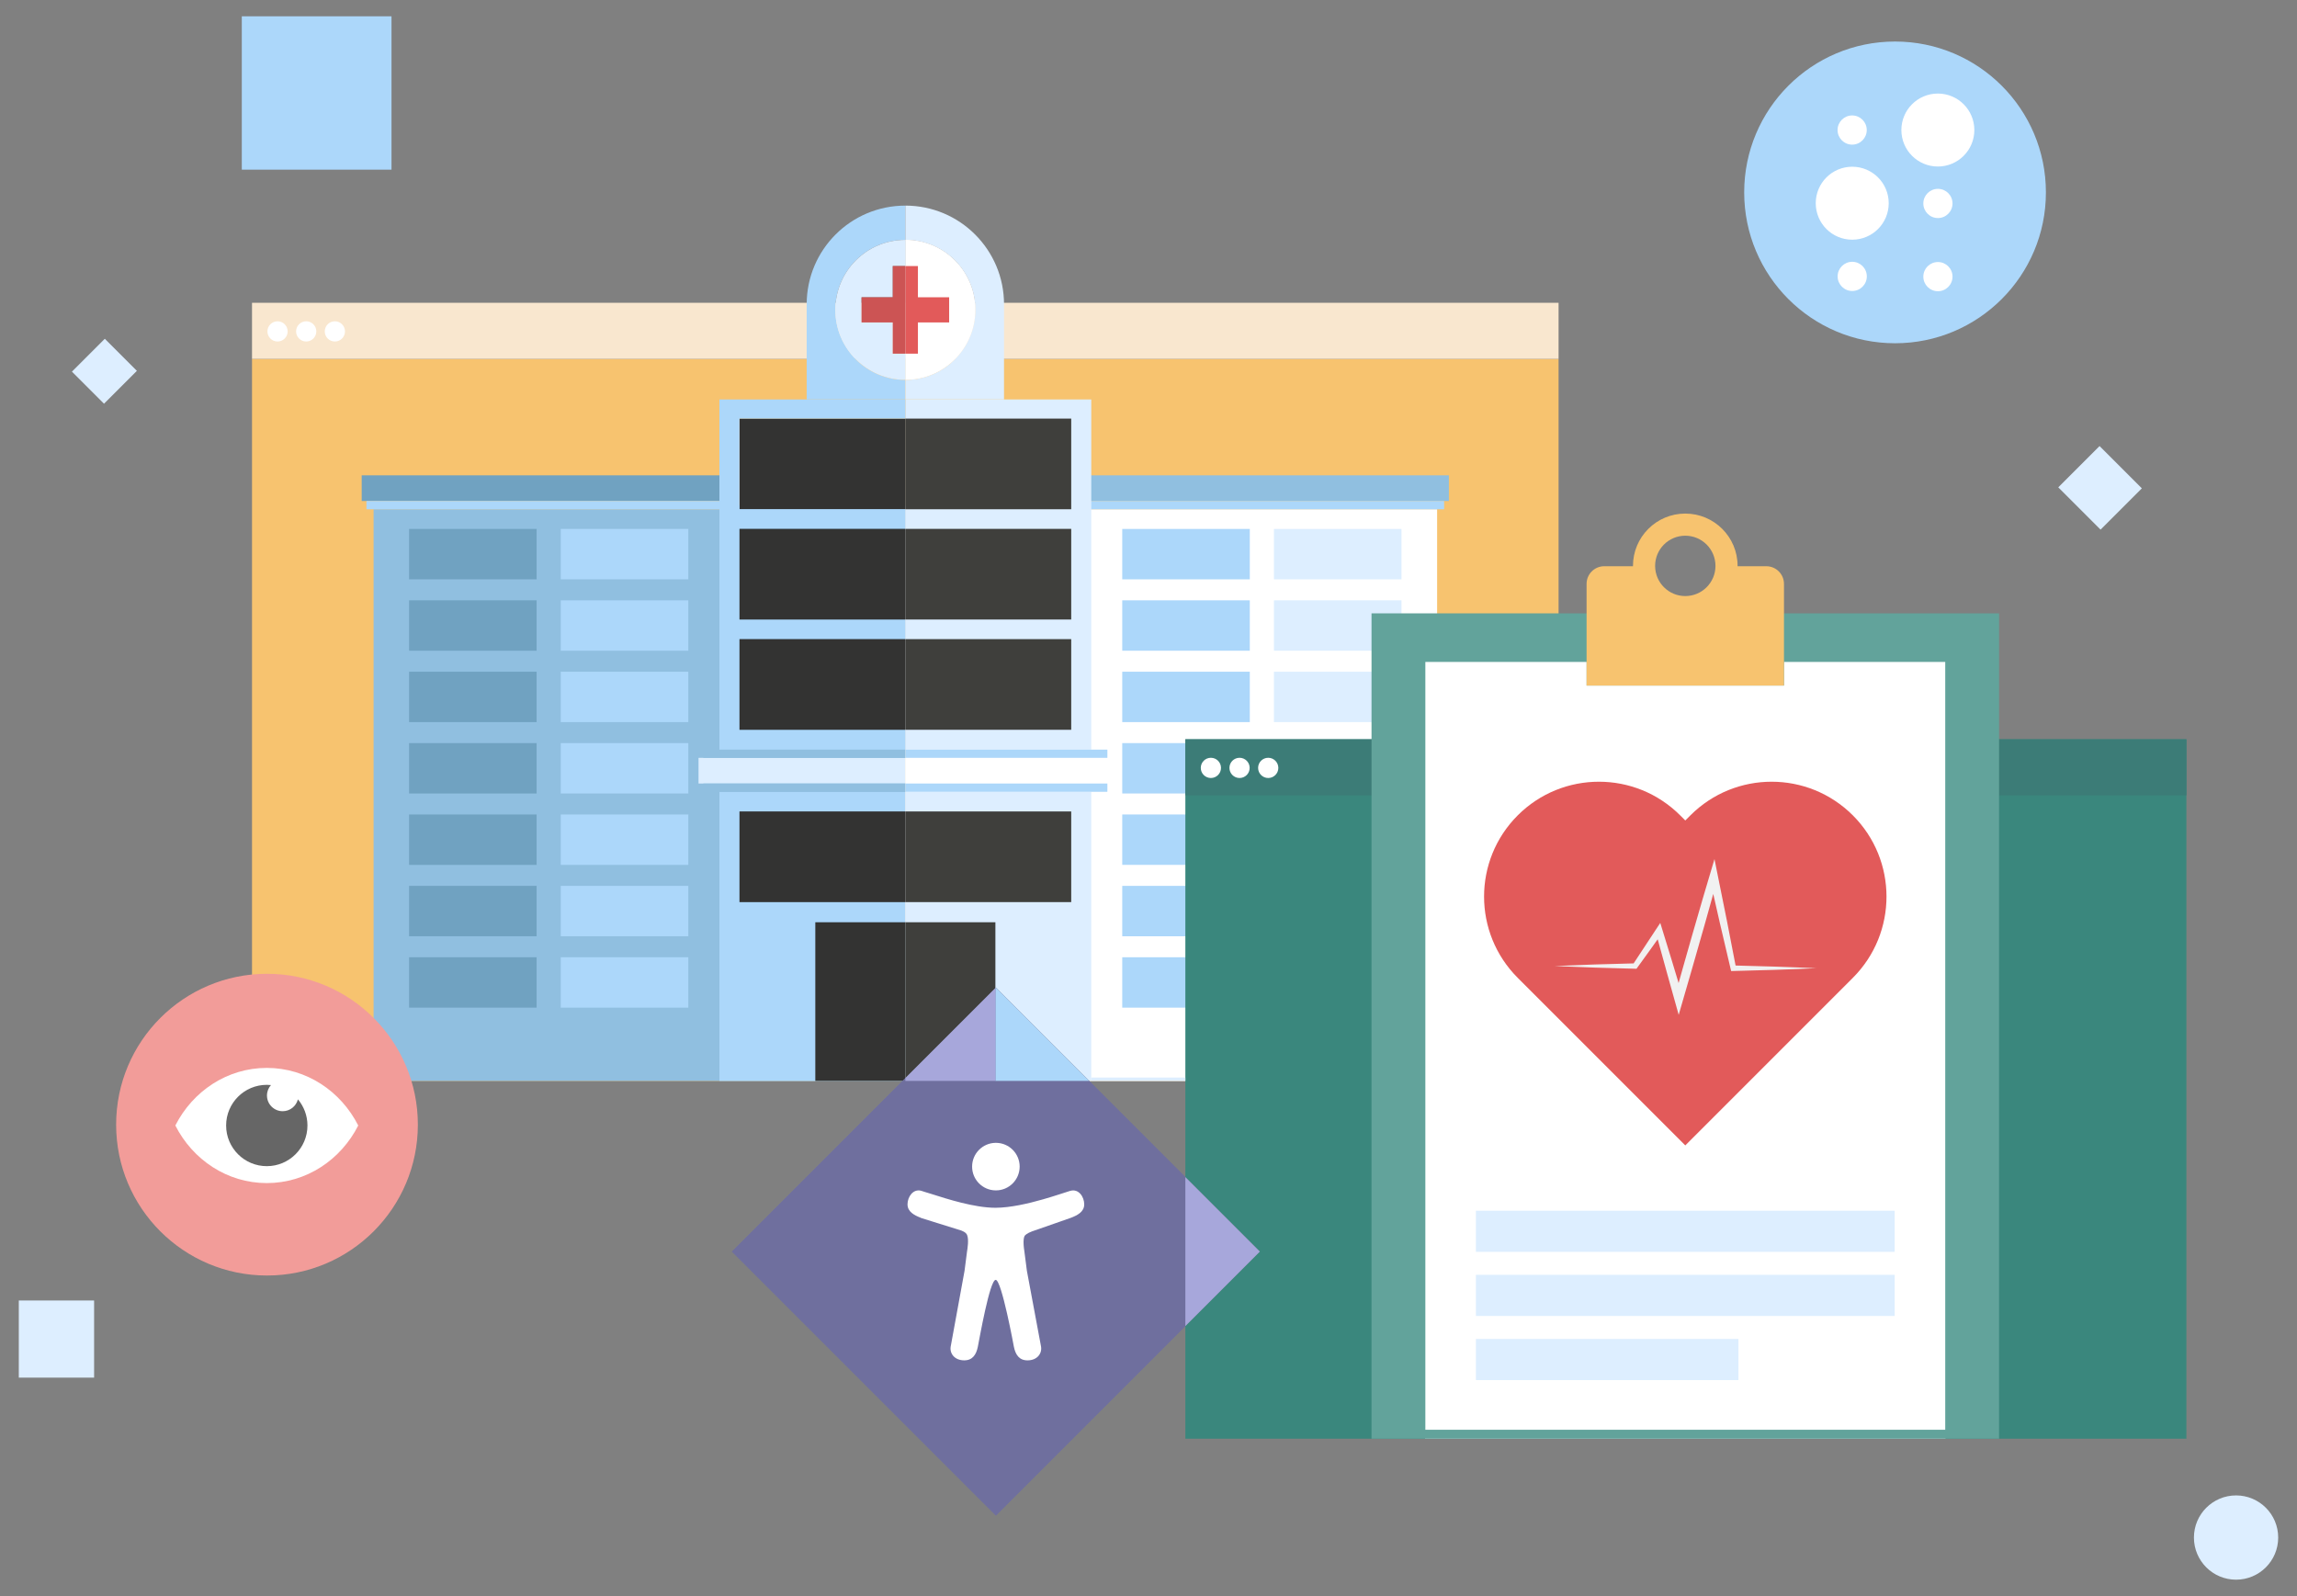 <?xml version="1.0" encoding="UTF-8"?><svg id="Capa_1" xmlns="http://www.w3.org/2000/svg" viewBox="0 0 1363 947"><rect x="0" y="0" width="1363" height="947" fill="#808080" stroke="none"/><circle cx="1124.49" cy="114.16" r="89.52" fill="#acd7fa" stroke-width="0"/><circle cx="1326.84" cy="912.33" r="25" fill="#def" stroke-width="0"/><rect x="48.16" y="206.82" width="27.58" height="26.92" transform="translate(261.52 332.24) rotate(135)" fill="#def" stroke-width="0"/><rect x="142.39" y="10.75" width="91" height="88.83" transform="translate(243.06 -132.72) rotate(90)" fill="#acd7fa" stroke-width="0"/><rect x="10.62" y="772.21" width="45.77" height="44.68" transform="translate(828.05 761.05) rotate(90)" fill="#def" stroke-width="0"/><rect x="1228.39" y="272.14" width="35.49" height="34.65" transform="translate(569.67 -796.37) rotate(45)" fill="#def" stroke-width="0"/><path d="M149.54,212.94v428.43h387.68v-1.64l53.71-53.71,55.35,55.35h278.55V212.94H149.54Z" fill="#f7c36f" stroke-width="0"/><rect x="149.54" y="179.67" width="775.29" height="33.27" fill="#f9e7cf" stroke-width="0"/><polygon points="537.22 299.88 537.22 641.37 221.68 641.37 221.68 302.19 429.52 302.19 429.52 299.88 537.22 299.88" fill="#90bfe0" stroke-width="0"/><polygon points="852.76 302.19 852.76 641.37 646.28 641.37 590.93 586.02 537.22 639.73 537.22 299.88 644.84 299.88 644.84 302.19 852.76 302.19" fill="#fff" stroke-width="0"/><rect x="644.84" y="282.05" width="214.9" height="15.23" fill="#90bfe0" stroke-width="0"/><rect x="644.84" y="297.28" width="212.07" height="4.91" fill="#acd7fa" stroke-width="0"/><rect x="214.62" y="282.05" width="214.9" height="15.23" fill="#70a2c1" stroke-width="0"/><rect x="217.45" y="297.28" width="212.07" height="4.91" fill="#acd7fa" stroke-width="0"/><path d="M495.67,183.86c0,22.94,18.6,41.54,41.55,41.54v11.63h-58.55v-56.48c0-32.34,26.21-58.55,58.55-58.55v20.31c-22.94,0-41.55,18.6-41.55,41.55Z" fill="#acd7fa" stroke-width="0"/><path d="M595.77,180.55v56.48h-58.55v-11.63c22.94,0,41.54-18.6,41.54-41.54s-18.6-41.55-41.54-41.55v-20.31c16.17,0,30.81,6.55,41.4,17.15,10.6,10.6,17.15,25.23,17.15,41.4Z" fill="#def" stroke-width="0"/><path d="M537.22,225.4v-83.09c22.94,0,41.54,18.6,41.54,41.55s-18.6,41.54-41.54,41.54Z" fill="#e5e5e5" stroke-width="0"/><path d="M578.76,183.86c0,22.94-18.6,41.54-41.54,41.54v-83.09c22.94,0,41.54,18.6,41.54,41.55Z" fill="#fff" stroke-width="0"/><polygon points="563.21 176.39 563.21 191.32 544.68 191.32 544.68 209.85 537.22 209.85 537.22 157.86 544.68 157.86 544.68 176.39 563.21 176.39" fill="#e25a5a" stroke-width="0"/><rect x="537.22" y="237.03" width="110.32" height="207.78" fill="#def" stroke-width="0"/><polygon points="438.8 481.49 438.8 535.28 537.22 535.28 537.22 641.37 426.89 641.37 426.89 469.83 537.22 469.83 537.22 481.49 438.8 481.49" fill="#acd7fa" stroke-width="0"/><polygon points="647.54 469.83 647.54 641.37 646.28 641.37 590.93 586.02 537.22 639.73 537.22 469.83 647.54 469.83" fill="#def" stroke-width="0"/><rect x="414.5" y="449.68" width="122.71" height="15.23" fill="#def" stroke-width="0"/><rect x="537.22" y="449.68" width="122.71" height="15.23" fill="#fff" stroke-width="0"/><rect x="417.34" y="464.91" width="119.88" height="4.91" fill="#90bfe0" stroke-width="0"/><rect x="537.22" y="464.91" width="119.88" height="4.91" fill="#acd7fa" stroke-width="0"/><rect x="417.34" y="444.8" width="119.88" height="4.88" fill="#90bfe0" stroke-width="0"/><rect x="537.22" y="444.8" width="119.88" height="4.88" fill="#acd7fa" stroke-width="0"/><rect x="537.22" y="379.24" width="98.42" height="53.79" fill="#3f3f3c" stroke-width="0"/><rect x="537.22" y="313.81" width="98.42" height="53.79" fill="#3f3f3c" stroke-width="0"/><rect x="537.22" y="248.38" width="98.42" height="53.79" fill="#3f3f3c" stroke-width="0"/><rect x="537.22" y="481.49" width="98.42" height="53.79" fill="#3f3f3c" stroke-width="0"/><rect x="483.79" y="547.24" width="53.43" height="94.13" fill="#333332" stroke-width="0"/><polygon points="747.56 742.65 703.37 786.84 590.93 899.28 434.3 742.65 590.93 586.02 646.28 641.37 703.37 698.46 747.56 742.65" fill="#6f6f9e" stroke-width="0"/><polygon points="590.65 547.24 590.65 586.3 537.22 639.73 537.22 547.24 590.65 547.24" fill="#3f3f3c" stroke-width="0"/><rect x="438.8" y="248.38" width="98.42" height="53.79" fill="#333332" stroke-width="0"/><polygon points="438.8 248.38 438.8 302.17 537.22 302.17 537.22 313.81 438.8 313.81 438.8 367.61 537.22 367.61 537.22 379.24 438.8 379.24 438.8 433.04 537.22 433.04 537.22 444.8 426.89 444.8 426.89 237.03 537.22 237.03 537.22 248.38 438.8 248.38" fill="#acd7fa" stroke-width="0"/><rect x="438.8" y="313.81" width="98.42" height="53.79" fill="#333332" stroke-width="0"/><rect x="438.8" y="379.24" width="98.42" height="53.79" fill="#333332" stroke-width="0"/><rect x="438.8" y="481.49" width="98.42" height="53.79" fill="#333332" stroke-width="0"/><path d="M511.22,176.39v14.94h18.53v18.53h7.47v15.55c-22.94,0-41.55-18.6-41.55-41.54s18.6-41.55,41.55-41.55v15.55h-7.47v18.53h-18.53Z" fill="#def" stroke-width="0"/><polygon points="537.22 157.86 537.22 209.85 529.75 209.85 529.75 191.32 511.22 191.32 511.22 176.39 529.75 176.39 529.75 157.86 537.22 157.86" fill="#cc5454" stroke-width="0"/><rect x="242.74" y="313.85" width="75.69" height="29.9" fill="#70a2c1" stroke-width="0"/><rect x="332.75" y="313.85" width="75.69" height="29.9" fill="#acd7fa" stroke-width="0"/><rect x="242.74" y="356.21" width="75.69" height="29.9" fill="#70a2c1" stroke-width="0"/><rect x="332.75" y="356.21" width="75.69" height="29.9" fill="#acd7fa" stroke-width="0"/><rect x="242.74" y="398.57" width="75.69" height="29.9" fill="#70a2c1" stroke-width="0"/><rect x="332.75" y="398.57" width="75.69" height="29.9" fill="#acd7fa" stroke-width="0"/><rect x="242.74" y="440.93" width="75.69" height="29.9" fill="#70a2c1" stroke-width="0"/><rect x="332.75" y="440.93" width="75.69" height="29.9" fill="#acd7fa" stroke-width="0"/><rect x="242.74" y="483.29" width="75.69" height="29.9" fill="#70a2c1" stroke-width="0"/><rect x="332.75" y="483.29" width="75.69" height="29.9" fill="#acd7fa" stroke-width="0"/><rect x="242.74" y="525.64" width="75.69" height="29.9" fill="#70a2c1" stroke-width="0"/><rect x="332.75" y="525.64" width="75.69" height="29.9" fill="#acd7fa" stroke-width="0"/><rect x="242.74" y="568" width="75.69" height="29.9" fill="#70a2c1" stroke-width="0"/><rect x="332.75" y="568" width="75.69" height="29.9" fill="#acd7fa" stroke-width="0"/><rect x="755.93" y="313.85" width="75.69" height="29.9" transform="translate(1587.55 657.61) rotate(-180)" fill="#def" stroke-width="0"/><rect x="665.93" y="313.85" width="75.69" height="29.9" transform="translate(1407.54 657.61) rotate(-180)" fill="#acd7fa" stroke-width="0"/><rect x="755.93" y="356.21" width="75.69" height="29.9" transform="translate(1587.55 742.32) rotate(-180)" fill="#def" stroke-width="0"/><rect x="665.93" y="356.21" width="75.69" height="29.9" transform="translate(1407.54 742.32) rotate(-180)" fill="#acd7fa" stroke-width="0"/><rect x="755.93" y="398.57" width="75.69" height="29.9" transform="translate(1587.55 827.04) rotate(-180)" fill="#def" stroke-width="0"/><rect x="665.93" y="398.57" width="75.69" height="29.9" transform="translate(1407.54 827.04) rotate(-180)" fill="#acd7fa" stroke-width="0"/><rect x="755.93" y="440.93" width="75.69" height="29.9" transform="translate(1587.55 911.76) rotate(-180)" fill="#f1f1f1" stroke-width="0"/><rect x="665.93" y="440.93" width="75.69" height="29.9" transform="translate(1407.54 911.76) rotate(-180)" fill="#acd7fa" stroke-width="0"/><rect x="755.93" y="483.29" width="75.69" height="29.9" transform="translate(1587.55 996.47) rotate(-180)" fill="#f1f1f1" stroke-width="0"/><rect x="665.93" y="483.29" width="75.69" height="29.9" transform="translate(1407.54 996.47) rotate(-180)" fill="#acd7fa" stroke-width="0"/><rect x="755.93" y="525.64" width="75.69" height="29.9" transform="translate(1587.55 1081.19) rotate(-180)" fill="#f1f1f1" stroke-width="0"/><rect x="665.93" y="525.64" width="75.69" height="29.9" transform="translate(1407.54 1081.19) rotate(-180)" fill="#acd7fa" stroke-width="0"/><rect x="755.93" y="568" width="75.69" height="29.9" transform="translate(1587.55 1165.9) rotate(-180)" fill="#f1f1f1" stroke-width="0"/><rect x="665.93" y="568" width="75.69" height="29.9" transform="translate(1407.54 1165.9) rotate(-180)" fill="#acd7fa" stroke-width="0"/><circle cx="164.69" cy="196.64" r="6" fill="#fff" stroke-width="0"/><circle cx="181.7" cy="196.64" r="6" fill="#fff" stroke-width="0"/><circle cx="198.71" cy="196.64" r="6" fill="#fff" stroke-width="0"/><polygon points="1297.37 438.67 1297.37 853.67 703.37 853.67 703.37 786.84 747.56 742.65 703.37 698.46 703.37 438.67 1297.37 438.67" fill="#3a877d" stroke-width="0"/><rect x="703.37" y="438.67" width="594" height="33.27" fill="#3c7c77" stroke-width="0"/><circle cx="718.52" cy="455.64" r="6" fill="#fff" stroke-width="0"/><circle cx="735.53" cy="455.64" r="6" fill="#fff" stroke-width="0"/><circle cx="752.54" cy="455.64" r="6" fill="#fff" stroke-width="0"/><line x1="647.54" y1="640.37" x2="703.37" y2="640.37" fill="none" stroke="#def" stroke-miterlimit="10" stroke-width="2"/><rect x="813.84" y="363.94" width="372.37" height="489.73" fill="#62a39b" stroke-width="0"/><polygon points="1154.27 392.77 1154.27 853.67 845.78 853.67 845.78 392.77 941.47 392.77 941.47 406.79 1058.59 406.79 1058.59 392.77 1154.27 392.77" fill="#fff" stroke-width="0"/><path d="M1048.1,335.98h-17.05c0-.07,0-.14,0-.21,0-17.13-13.9-31.03-31.04-31.03s-31.03,13.9-31.03,31.03v.21h-17.04c-5.8,0-10.49,4.7-10.49,10.48v60.33h117.13v-60.33c0-5.78-4.7-10.48-10.49-10.48ZM982.12,335.77c0-9.89,8.02-17.9,17.9-17.9s17.91,8.01,17.91,17.9v.21c-.11,9.8-8.08,17.7-17.91,17.7s-17.79-7.9-17.9-17.7v-.21Z" fill="#f7c36f" stroke-width="0"/><path d="M1099.45,580.21l-99.43,99.43-99.43-99.43c-26.62-26.62-26.62-69.78,0-96.4h0c26.62-26.62,69.78-26.62,96.4,0l3.03,3.03,3.03-3.03c26.62-26.62,69.78-26.62,96.4,0h0c26.62,26.62,26.62,69.78,0,96.4Z" fill="#e25a5a" stroke-width="0"/><rect x="875.77" y="718.4" width="248.51" height="24.41" fill="#def" stroke-width="0"/><rect x="875.77" y="756.44" width="248.51" height="24.41" fill="#def" stroke-width="0"/><rect x="875.77" y="794.49" width="155.8" height="24.41" fill="#def" stroke-width="0"/><path d="M922.35,573.22c15.55-.71,32.4-1.26,47.9-1.6,0,0-1.32.69-1.32.69,3.43-5.25,10.34-15.79,13.82-21,0,0,2.43-3.67,2.43-3.67,4.16,13.3,9.41,30.77,13.47,44.27,0,0-5.02.01-5.02.01,3.04-10.72,7.21-25.73,10.26-36.28,4.15-14.33,9.13-31.7,13.45-45.89,0,0,1.98,9.86,1.98,9.86,3.62,17.57,7.43,36.87,10.79,54.56,0,0-1.6-1.3-1.6-1.3,15.66.36,33.59.91,49.2,1.64-15.6.74-33.54,1.28-49.2,1.64,0,0-1.29.03-1.29.03l-.31-1.33c-4.2-17.53-8.59-36.66-12.51-54.19,0,0,4.89.16,4.89.16-4.81,17.47-10.34,37.02-15.38,54.42-1.69,5.82-6.16,21.3-7.8,26.94-4.21-15.17-9.56-33.97-13.63-49.09,0,0,3.76.61,3.76.61l-7.3,10.23s-7.36,10.19-7.36,10.19c0,0-.51.71-.51.71,0,0-.81-.02-.81-.02-15.48-.34-32.38-.9-47.9-1.6h0Z" fill="#f1f1f1" stroke-width="0"/><g id="b9d36732-c76f-4d46-a4ef-b5bdb5010d08"><circle id="b2a32f93-a60b-4e39-860e-ee5384326921" cx="1149.93" cy="164.14" r="8.66" fill="#fff" stroke-width="0"/><circle id="afa97646-34b5-4a66-8cbb-5a09c64a8c9f" cx="1099.08" cy="164" r="8.66" fill="#fff" stroke-width="0"/><circle id="b5ab9dee-4a66-4d75-b373-f7741927e0f7" cx="1149.93" cy="120.72" r="8.66" fill="#fff" stroke-width="0"/><circle id="b2d701ad-6516-47ef-ad28-9648a10772d6" cx="1099.08" cy="120.58" r="21.65" fill="#fff" stroke-width="0"/><circle id="b0ed5940-38ad-47b3-828d-75aaea9e9889" cx="1149.89" cy="77.16" r="21.65" fill="#fff" stroke-width="0"/><circle id="aa6c548a-e8fb-48be-8ac8-328b4503d0bc" cx="1099.04" cy="77.16" r="8.66" fill="#fff" stroke-width="0"/></g><circle cx="158.43" cy="667.33" r="89.52" fill="#f29c99" stroke-width="0"/><path d="M212.57,667.83c-10.31,20.33-30.74,34.17-54.26,34.17s-43.95-13.84-54.27-34.17c10.32-20.33,30.74-34.17,54.27-34.17s43.95,13.84,54.26,34.17Z" fill="#fff" stroke-width="0"/><path d="M182.44,667.83c0,13.33-10.8,24.13-24.13,24.13s-24.13-10.8-24.13-24.13,10.8-24.13,24.13-24.13c.84,0,1.67.04,2.48.13-1.47,1.65-2.37,3.82-2.37,6.2,0,5.15,4.17,9.32,9.32,9.32,4.36,0,8.02-3,9.04-7.04,3.53,4.2,5.66,9.61,5.66,15.52Z" fill="#666" stroke-width="0"/><polygon points="703.37 698.46 703.37 786.84 590.93 899.28 434.3 742.65 537.22 639.73 537.22 641.37 646.28 641.37 703.37 698.46" fill="#6f6f9e" stroke-width="0"/><polygon points="646.28 641.37 590.65 641.37 590.65 586.3 590.93 586.02 646.28 641.37" fill="#acd7fa" stroke-width="0"/><polygon points="590.65 586.3 590.65 641.37 537.22 641.37 537.22 639.73 590.65 586.3" fill="#a7a7db" stroke-width="0"/><polygon points="747.56 742.65 703.37 786.84 703.37 698.46 747.56 742.65" fill="#a7a7db" stroke-width="0"/><path d="M605.05,692.23c-.01,7.8-6.33,14.11-14.11,14.11h-.16c-7.73-.09-13.95-6.37-13.95-14.11s6.23-14.02,13.95-14.11h.16c7.8,0,14.11,6.32,14.11,14.11Z" fill="#fff" stroke-width="0"/><path d="M643.36,714.62c0,4.44-4.04,6.52-8.06,8.04-.14.06-.28.1-.41.14l-9,3.15-13.51,4.71c-2.89,1.09-4.13,2.21-4.4,2.72-.01.02-.01.03-.02.05-.29.5-1.14,2.69-.08,9.3l1.46,11.34,8.23,44.04c.08.33.14.69.19,1.03.6,4.08-2.38,8.05-8.07,8.05-4.94,0-7.12-3.41-8.06-8.05,0,0-7.27-39.72-10.8-39.72-.01,0-.03,0-.05.01-3.53.28-9.6,35.08-10.55,39.7-.94,4.64-3.12,8.05-8.06,8.05-5.66,0-8.66-3.96-8.07-8.03l.06-.31c.02-.14.05-.25.07-.38l8.12-44.42,1.46-11.33c.3-1.85,1.14-7.13.09-9.81-.32-.83-.97-1.78-3.43-2.73l-17.52-5.47-6.48-2.03v-.06c-4-1.51-7.96-3.61-7.96-8.01s3.28-9.31,8.07-8.05c.69.18,1.35.4,2.01.65,1.1.31,2.58.78,4.36,1.34,8.92,2.84,25.27,8.11,37.7,8.11h.14c8.73-.02,19.47-2.52,28.19-5.02,7.31-2.09,13.23-4.17,15.35-4.79.25-.08.5-.16.76-.23l.1-.03.11-.02c4.79-1.26,8.06,3.61,8.06,8.06Z" fill="#fff" stroke-width="0"/><polygon points="845.78 853.67 1154.27 853.67 1159.55 848.38 842.92 848.38 845.78 853.67" fill="#62a39b" stroke-width="0"/></svg>